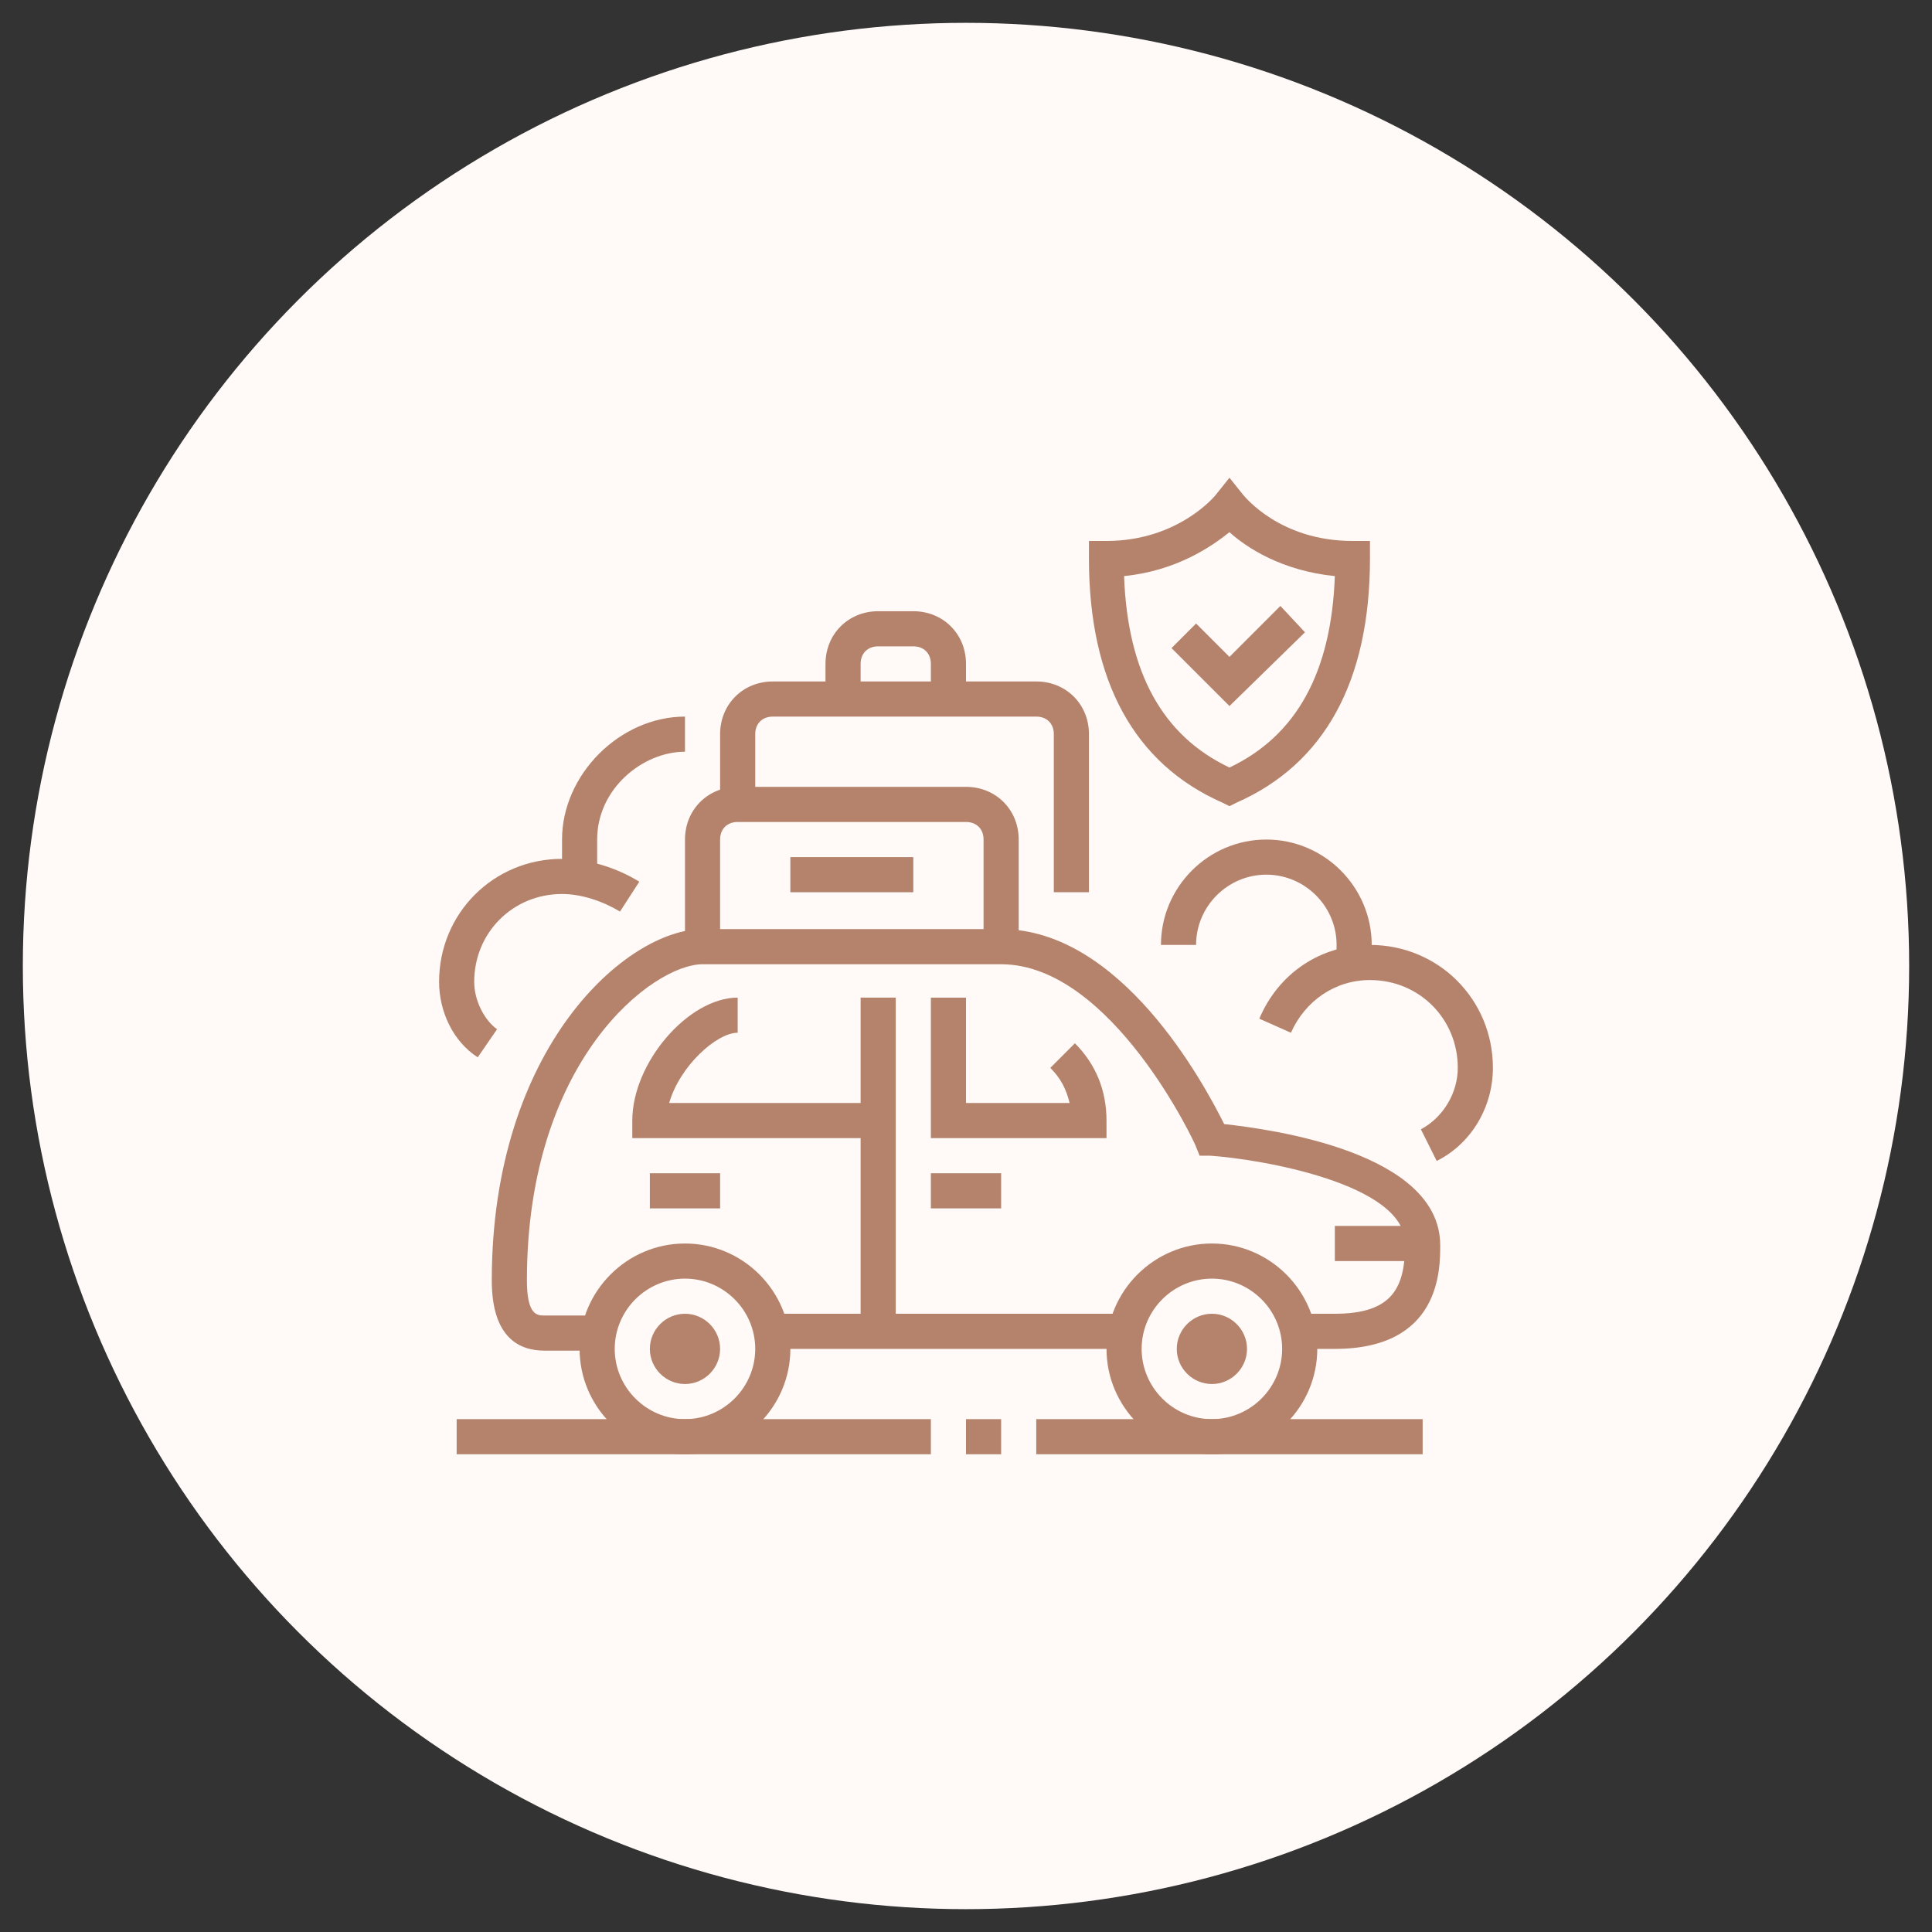 <?xml version="1.0" encoding="utf-8"?>
<!-- Generator: Adobe Illustrator 24.1.0, SVG Export Plug-In . SVG Version: 6.00 Build 0)  -->
<svg version="1.1" id="Layer_1" xmlns="http://www.w3.org/2000/svg" xmlns:xlink="http://www.w3.org/1999/xlink" x="0px" y="0px"
	 width="110px" height="110px" viewBox="0 0 110 110" style="enable-background:new 0 0 110 110;" xml:space="preserve">
<rect x="0" y="0" width="110" height="110" fill="#333333" stroke="none"/>
<style type="text/css">
	.st0{fill:#FFFAF7;}
	.st1{display:none;}
	.st2{display:inline;fill:#B5836C;}
	.st3{fill:#B5836C;}
</style>
<circle class="st0" cx="55" cy="55" r="53.7"/>
<g class="st1">
	<path class="st2" d="M71,82.5c-2.8,0-5-2.2-5-5s2.2-5,5-5c2.9,0,4.3,2.1,4.4,2.2l-1.7,1.1c0,0-0.9-1.3-2.7-1.3c-1.7,0-3,1.3-3,3
		s1.3,3,3,3V82.5z"/>
	<path class="st2" d="M78.8,82.1l-1.7-1.1l0.8,0.6l-0.8-0.6c0,0,1.8-2.8,1.8-7.4c0-1.2-0.4-4-4-4c-2.2,0-4,1.8-4,4.1h-2
		c0-3.4,2.6-6.1,6-6.1c3.6,0,6,2.4,6,6C81,78.8,78.9,81.9,78.8,82.1z"/>
	<rect x="73" y="57.5" class="st2" width="2" height="4"/>
	<rect x="77" y="50.5" class="st2" width="2" height="4"/>
	<rect x="73" y="50.5" class="st2" width="2" height="4"/>
	<rect x="35" y="57.5" class="st2" width="2" height="4"/>
	<rect x="31" y="57.5" class="st2" width="2" height="4"/>
	<rect x="35" y="50.5" class="st2" width="2" height="4"/>
	<rect x="31" y="50.5" class="st2" width="2" height="4"/>
	<path class="st2" d="M66,40.5h-2v-5h-4.8L59,34.7c-0.4-1.8-2.1-3.2-4-3.2c-1.9,0-3.7,1.4-4,3.2l-0.2,0.8H46v5h-2v-7h5.2
		c0.8-2.4,3.1-4,5.8-4c2.6,0,4.9,1.6,5.8,4H66V40.5z"/>
	<path class="st2" d="M44.7,75.3L43.1,74c0.6-0.7,0.9-1.6,0.9-2.5c0-2.2-1.8-4-4-4s-4,1.8-4,4c0,0.7,0.1,1.3,0.4,1.8l-1.8,0.9
		c-0.4-0.9-0.7-1.8-0.7-2.8c0-3.3,2.7-6,6-6s6,2.7,6,6C46,72.9,45.5,74.2,44.7,75.3z"/>
	<path class="st2" d="M34,82.5c-2.8,0-5-2.2-5-5s2.2-5,5-5c1.7,0,3.1,0.8,4.1,2.1l-1.6,1.2c-0.5-0.8-1.4-1.2-2.4-1.2
		c-1.7,0-3,1.3-3,3s1.3,3,3,3V82.5z"/>
	<path class="st2" d="M48.3,82.3L47,80.8c0.6-0.6,1-1.4,1-2.3c0-1.7-1.3-3-3-3c-1,0-1.9,0.4-2.4,1.1l-1.6-1.2c0.9-1.3,2.4-2,4.1-2
		c2.8,0,5,2.2,5,5C50,79.9,49.4,81.3,48.3,82.3z"/>
	<rect x="27" y="80.5" class="st2" width="56" height="2"/>
	<rect x="52" y="57.5" class="st2" width="14" height="2"/>
	<rect x="48" y="57.5" class="st2" width="2" height="2"/>
	<rect x="44" y="57.5" class="st2" width="2" height="2"/>
	<rect x="65" y="50.5" class="st2" width="2" height="2"/>
	<rect x="43" y="50.5" class="st2" width="20" height="2"/>
	<rect x="44" y="44.5" class="st2" width="22" height="2"/>
	<rect x="47" y="64.5" class="st2" width="17" height="2"/>
	<rect x="62" y="71.5" class="st2" width="2" height="2"/>
	<rect x="58" y="71.5" class="st2" width="2" height="2"/>
	<rect x="50" y="71.5" class="st2" width="6" height="2"/>
	<rect x="77" y="57.5" class="st2" width="2" height="4"/>
	<path class="st2" d="M71,66.5h-2V41.9c0-0.2-0.2-0.4-0.4-0.4H41.4c-0.2,0-0.4,0.2-0.4,0.4v21.6h-2V41.9c0-1.3,1.1-2.4,2.4-2.4h27.3
		c1.3,0,2.4,1.1,2.4,2.4V66.5z"/>
	<path class="st2" d="M83,68.5h-2V47.9c0-0.2-0.2-0.4-0.4-0.4H70v-2h10.6c1.3,0,2.4,1.1,2.4,2.4V68.5z"/>
	<path class="st2" d="M29,72.5h-2V47.9c0-1.3,1.1-2.4,2.4-2.4H40v2H29.4c-0.2,0-0.4,0.2-0.4,0.4V72.5z"/>
	<polygon class="st2" points="70,29.5 68,29.5 68,31.5 70,31.5 70,29.5 	"/>
	<polygon class="st2" points="77,36.5 75,36.5 75,38.5 77,38.5 77,36.5 	"/>
	<polygon class="st2" points="75,31.5 73,31.5 73,33.5 75,33.5 75,31.5 	"/>
	<polygon class="st2" points="75,41.5 73,41.5 73,43.5 75,43.5 75,41.5 	"/>
	<polygon class="st2" points="37,27.5 35,27.5 35,29.5 37,29.5 37,27.5 	"/>
	<polygon class="st2" points="30,34.5 28,34.5 28,36.5 30,36.5 30,34.5 	"/>
	<polygon class="st2" points="32,29.5 30,29.5 30,31.5 32,31.5 32,29.5 	"/>
	<polygon class="st2" points="42,29.5 40,29.5 40,31.5 42,31.5 42,29.5 	"/>
	<polygon class="st2" points="32,39.5 30,39.5 30,41.5 32,41.5 32,39.5 	"/>
	<polygon class="st2" points="37,41.5 35,41.5 35,43.5 37,43.5 37,41.5 	"/>
</g>
<g class="st1">
	<rect x="55.5" y="30" class="st2" width="2" height="2"/>
	<rect x="49.5" y="27" class="st2" width="2" height="6"/>
	<rect x="32.5" y="35" class="st2" width="2" height="7"/>
	<rect x="32.5" y="31" class="st2" width="2" height="2"/>
	<rect x="55.5" y="38" class="st2" width="2" height="6"/>
	<rect x="55.5" y="34" class="st2" width="2" height="2"/>
	<polygon class="st2" points="29.5,75 27.5,75 27.5,77 29.5,77 29.5,75 	"/>
	<polygon class="st2" points="29.5,71 27.5,71 27.5,73 29.5,73 29.5,71 	"/>
	<polygon class="st2" points="29.5,67 27.5,67 27.5,69 29.5,69 29.5,67 	"/>
	<path class="st2" d="M66.5,71H51.2c-1,0-1.7-0.8-1.7-1.7V58.7c0-1,0.8-1.7,1.7-1.7h20.5c1,0,1.7,0.8,1.7,1.7v8.1h-2V59h-20v10h15
		V71z"/>
	<rect x="53.5" y="58" class="st2" width="2" height="12"/>
	<rect x="57.5" y="61" class="st2" width="4" height="2"/>
	<rect x="57.5" y="65" class="st2" width="6" height="2"/>
	<path class="st2" d="M60.5,53h-2v-0.6c0-0.5-0.3-0.9-0.7-1.1L48,45.9l1-1.8l9.8,5.4c1.1,0.5,1.7,1.6,1.7,2.9V53z"/>
	<path class="st2" d="M30.5,56c-2.3,0-4-1.5-4-3.5c0-1.8,1.4-2.7,1.8-3c2.6-1.8,9.4-5.2,9.7-5.3l0.9,1.8c-0.1,0-7,3.5-9.5,5.2
		c-0.7,0.5-0.9,0.9-0.9,1.4c0,1,1,1.5,2,1.5c2.4,0,7.7-1.3,7.8-1.3l0.5,1.9C38.5,54.7,33.1,56,30.5,56z"/>
	<path class="st2" d="M35.8,72c-1.3,0-2.3-1-2.3-2.3v-3.8c0-0.9,0.4-1.7,1.1-2.3l2.9-2.1V39c0-4,2.6-7,6-7c3.5,0,6,2.9,6,7v14h-2V39
		c0-2.9-1.7-5-4-5c-2.6,0-4,2.5-4,5v23.5l-3.7,2.8c-0.2,0.2-0.3,0.4-0.3,0.7v3.8c0,0.2,0.3,0.4,0.5,0.3l7.1-3.5l0.9,1.8l-7.1,3.5
		C36.5,71.9,36.2,72,35.8,72z"/>
	<polygon class="st2" points="48.5,73 46.5,73 46.5,75 48.5,75 48.5,73 	"/>
	<polygon class="st2" points="52.5,73 50.5,73 50.5,75 52.5,75 52.5,73 	"/>
	<polygon class="st2" points="56.5,73 54.5,73 54.5,75 56.5,75 56.5,73 	"/>
	<path class="st2" d="M80.5,78h-2V56.1c0-1.2-1-2.1-2.1-2.1H46.6c-1.2,0-2.1,1-2.1,2.1V78h-2V56.1c0-2.3,1.9-4.1,4.1-4.1h29.8
		c2.3,0,4.1,1.9,4.1,4.1V78z"/>
	<rect x="70.5" y="33" class="st2" width="2" height="5"/>
	<rect x="70.5" y="42" class="st2" width="2" height="5"/>
	<rect x="73.5" y="39" class="st2" width="5" height="2"/>
	<rect x="64.5" y="39" class="st2" width="5" height="2"/>
	<path class="st2" d="M67.5,75c-1.1,0-2-0.9-2-2V62.5c0-0.8,0.7-1.5,1.5-1.5c0.4,0,0.7,0.1,1,0.4l7.8,7c0.4,0.4,0.7,0.9,0.7,1.5
		c0,1.1-0.9,2-2,2h-3.2l-2.4,2.4C68.6,74.7,68.1,75,67.5,75z M67.5,63.7V73l3-3l4,0c0,0,0,0,0,0L67.5,63.7z M66.6,62.9
		C66.6,62.9,66.6,62.9,66.6,62.9L66.6,62.9z"/>
	<path class="st2" d="M78.5,83h-34c-2.8,0-5-2.2-5-5v-1h44v1C83.5,80.8,81.3,83,78.5,83z M41.7,79c0.4,1.2,1.5,2,2.8,2h34
		c1.3,0,2.4-0.8,2.8-2H41.7z"/>
</g>
<g>
	<path class="st3" d="M39,82.8c-3.3,0-6-2.7-6-6c0-3.3,2.7-6,6-6s6,2.7,6,6C45,80.1,42.3,82.8,39,82.8z M39,72.8c-2.2,0-4,1.8-4,4
		s1.8,4,4,4s4-1.8,4-4S41.2,72.8,39,72.8z"/>
	<path class="st3" d="M39,78.8c-1.1,0-2-0.9-2-2s0.9-2,2-2s2,0.9,2,2S40.1,78.8,39,78.8z M39,76.8L39,76.8L39,76.8z"/>
	<path class="st3" d="M69,82.8c-3.3,0-6-2.7-6-6c0-3.3,2.7-6,6-6s6,2.7,6,6C75,80.1,72.3,82.8,69,82.8z M69,72.8c-2.2,0-4,1.8-4,4
		s1.8,4,4,4s4-1.8,4-4S71.2,72.8,69,72.8z"/>
	<path class="st3" d="M69,78.8c-1.1,0-2-0.9-2-2s0.9-2,2-2s2,0.9,2,2S70.1,78.8,69,78.8z M69,76.8L69,76.8L69,76.8z"/>
	<rect x="53" y="66.8" class="st3" width="4" height="2"/>
	<rect x="26" y="80.8" class="st3" width="27" height="2"/>
	<rect x="55" y="80.8" class="st3" width="2" height="2"/>
	<rect x="59" y="80.8" class="st3" width="22" height="2"/>
	<rect x="49" y="56.8" class="st3" width="2" height="19"/>
	<path class="st3" d="M50,64.8H36v-1c0-3.3,3.2-7,6-7v2c-1.2,0-3.3,1.9-3.9,4H50V64.8z"/>
	<path class="st3" d="M63,64.8H53v-8h2v6h5.9c-0.2-0.8-0.5-1.4-1.1-2l1.4-1.4c1.2,1.2,1.8,2.7,1.8,4.4V64.8z"/>
	<rect x="76" y="69.8" class="st3" width="5" height="2"/>
	<rect x="43.9" y="74.8" class="st3" width="20.2" height="2"/>
	<path class="st3" d="M76,76.8h-2.1v-2H76c3.3,0,4-1.5,4-4c0-3.4-8.2-4.8-11.1-5l-0.6,0l-0.2-0.5c0-0.1-4.8-10.4-11.1-10.4H40
		c-2.8,0-10,5.4-10,18c0,2,0.6,2,1,2h3.1v2H31c-1.4,0-3-0.7-3-4c0-13.3,7.7-20,12-20h17c6.8,0,11.5,8.7,12.7,11.1
		c2.7,0.3,12.3,1.6,12.3,6.9C82,72.3,82,76.8,76,76.8z"/>
	<rect x="37" y="66.8" class="st3" width="4" height="2"/>
	<path class="st3" d="M70,45.9l-0.4-0.2c-5-2.2-7.6-6.9-7.6-13.9v-1h1c4.1,0,6.2-2.6,6.2-2.6l0.8-1l0.8,1c0.1,0.1,2.1,2.6,6.2,2.6h1
		v1c0,7-2.6,11.7-7.6,13.9L70,45.9z M64,32.8c0.2,5.5,2.2,9.1,6,10.9c3.8-1.8,5.8-5.4,6-10.9c-3-0.3-5-1.6-6-2.5
		C69,31.1,67,32.5,64,32.8z"/>
	<polygon class="st3" points="70,40.2 66.7,36.9 68.1,35.5 70,37.4 72.9,34.5 74.3,36 	"/>
	<path class="st3" d="M58,53.8h-2v-6c0-0.6-0.4-1-1-1H42c-0.6,0-1,0.4-1,1v6h-2v-6c0-1.7,1.3-3,3-3h13c1.7,0,3,1.3,3,3V53.8z"/>
	<rect x="45" y="48.8" class="st3" width="7" height="2"/>
	<path class="st3" d="M62,50.8h-2v-9c0-0.6-0.4-1-1-1H44c-0.6,0-1,0.4-1,1v4h-2v-4c0-1.7,1.3-3,3-3h15c1.7,0,3,1.3,3,3V50.8z"/>
	<path class="st3" d="M55,39.8h-2v-2c0-0.6-0.4-1-1-1h-2c-0.6,0-1,0.4-1,1v2h-2v-2c0-1.7,1.3-3,3-3h2c1.7,0,3,1.3,3,3V39.8z"/>
	<path class="st3" d="M34,49.9h-2v-2.1c0-3.7,3.3-7,7-7v2c-2.4,0-5,2.1-5,5V49.9z"/>
	<path class="st3" d="M77.9,55.1l-1.9-0.4c0.1-0.3,0.1-0.6,0.1-0.9c0-2.2-1.8-4-4-4s-4,1.8-4,4h-2c0-3.3,2.7-6,6-6s6,2.7,6,6
		C78,54.3,78,54.7,77.9,55.1z"/>
	<path class="st3" d="M27.2,60.2c-1.4-0.9-2.2-2.6-2.2-4.3c0-3.9,3.1-7,7-7c1.5,0,3.1,0.5,4.4,1.3l-1.1,1.7c-1-0.6-2.2-1-3.3-1
		c-2.8,0-5,2.2-5,5c0,1.1,0.6,2.2,1.3,2.7L27.2,60.2z"/>
	<path class="st3" d="M81.8,66.1l-0.9-1.8c1.3-0.7,2.1-2.1,2.1-3.5c0-2.8-2.2-5-5-5c-2,0-3.7,1.2-4.5,3L71.7,58
		c1.1-2.6,3.5-4.2,6.3-4.2c3.9,0,7,3.1,7,7C85,63,83.8,65.1,81.8,66.1z"/>
</g>
</svg>

